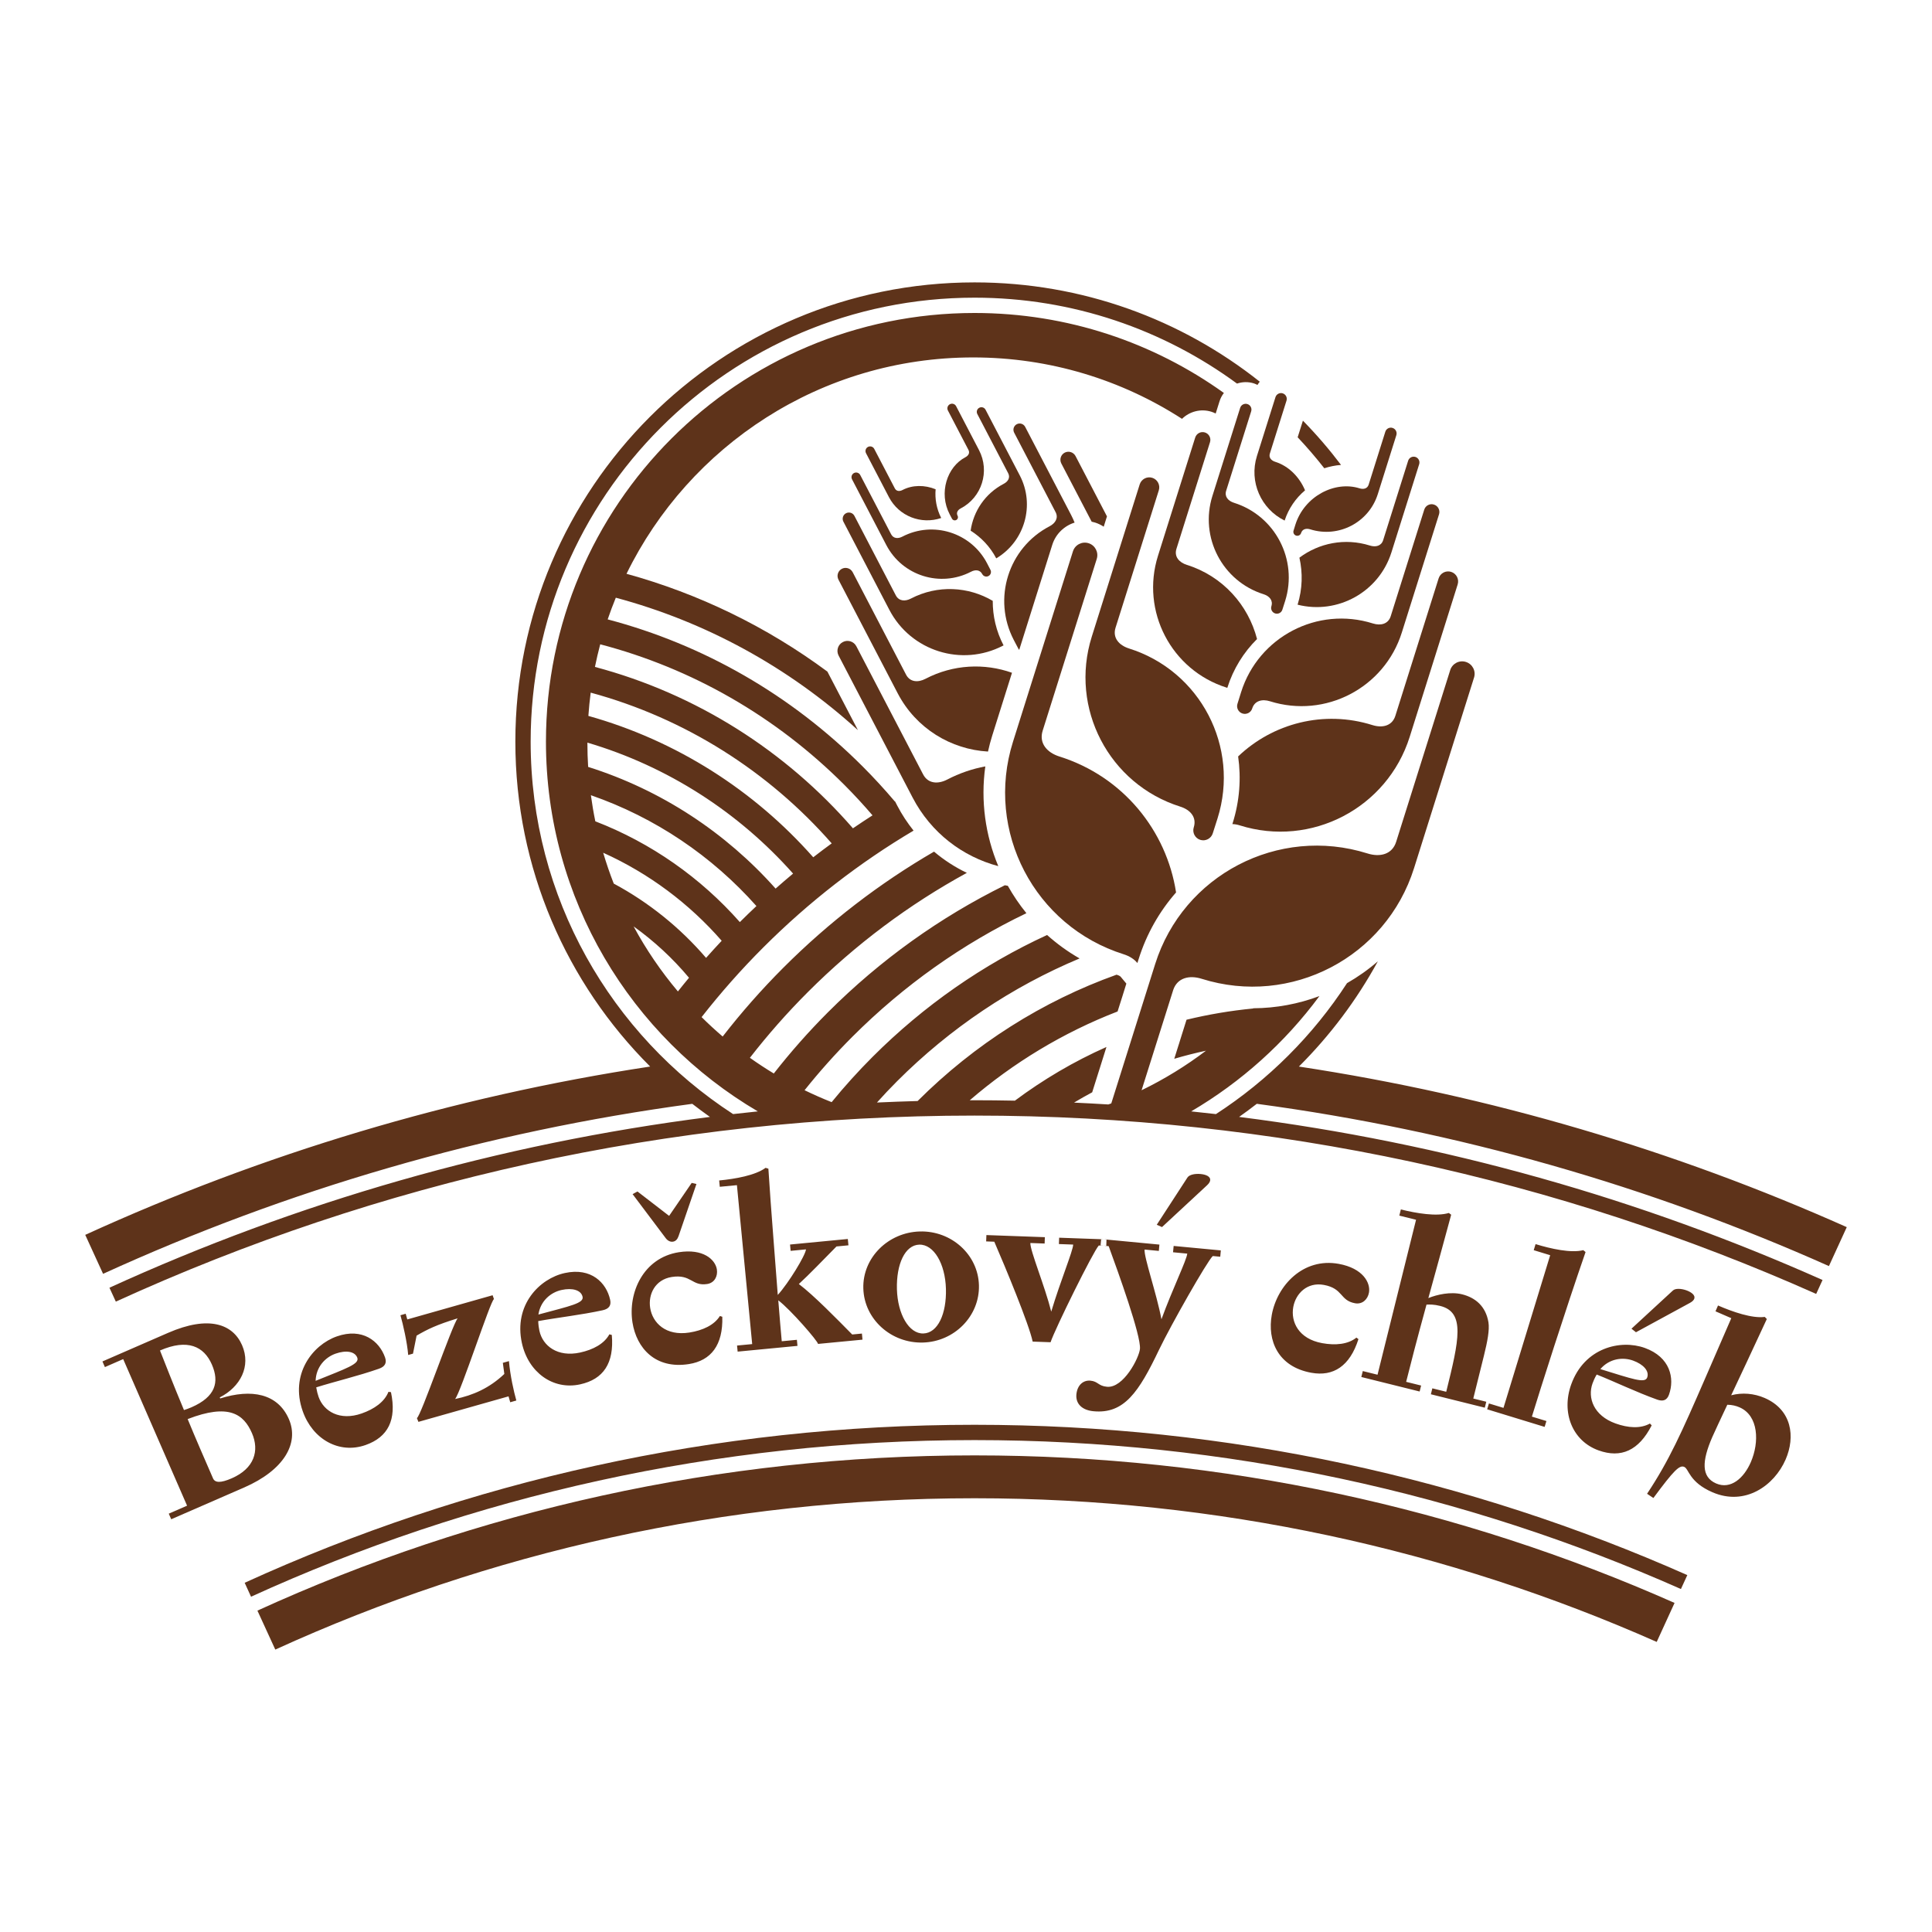 <?xml version="1.0" encoding="utf-8"?>
<!-- Generator: Adobe Illustrator 13.0.0, SVG Export Plug-In . SVG Version: 6.00 Build 14948)  -->
<!DOCTYPE svg PUBLIC "-//W3C//DTD SVG 1.0//EN" "http://www.w3.org/TR/2001/REC-SVG-20010904/DTD/svg10.dtd">
<svg version="1.0" id="Layer_1" xmlns="http://www.w3.org/2000/svg" xmlns:xlink="http://www.w3.org/1999/xlink" x="0px" y="0px"
	 width="192.756px" height="192.756px" viewBox="0 0 192.756 192.756" enable-background="new 0 0 192.756 192.756"
	 xml:space="preserve">
<g>
	<polygon fill-rule="evenodd" clip-rule="evenodd" fill="#FFFFFF" points="0,0 192.756,0 192.756,192.756 0,192.756 0,0 	"/>
	<path fill-rule="evenodd" clip-rule="evenodd" fill="#5E331A" d="M18.355,140.682c-1.125-2.695-1.891-4.68-2.393-5.943
		c2.757-1.201,4.388-0.408,5.175,1.397c0.769,1.764,0.368,3.222-2.037,4.271C18.788,140.542,18.572,140.611,18.355,140.682
		L18.355,140.682z M21.251,147.491c-0.724-1.66-1.809-4.149-2.528-5.909c4.138-1.605,5.6-0.465,6.414,1.4
		c0.767,1.766,0.229,3.528-2.012,4.507C22.005,147.977,21.449,147.947,21.251,147.491L21.251,147.491z M24.363,148.406
		c3.963-1.729,5.512-4.403,4.456-6.83c-1.115-2.553-3.743-3.034-6.847-2.053l-0.045-0.104c2.043-1.037,3.143-3.099,2.223-5.213
		c-0.916-2.097-3.308-3.002-7.375-1.229l-6.555,2.855l0.246,0.563l1.825-0.796l6.374,14.623l-1.827,0.796l0.245,0.559
		L24.363,148.406L24.363,148.406z M31.489,137.766c0.043-1.383,0.951-2.348,1.997-2.715c1.047-0.365,1.937-0.223,2.164,0.417
		C35.867,136.088,34.6,136.509,31.489,137.766L31.489,137.766z M31.549,138.417c1.882-0.59,4.206-1.139,6.257-1.858
		c0.598-0.209,0.805-0.571,0.611-1.125c-0.575-1.645-2.272-2.993-4.812-2.101c-2.433,0.853-4.694,3.778-3.406,7.451
		c0.987,2.82,3.644,4.31,6.272,3.388c2.24-0.786,3.123-2.511,2.535-5.277l-0.25-0.032c-0.393,1.001-1.413,1.719-2.672,2.159
		c-2.178,0.765-3.788-0.206-4.299-1.656C31.697,139.107,31.614,138.803,31.549,138.417L31.549,138.417z M41.746,141.86l-0.153-0.38
		c0.37-0.104,3.522-9.301,4.067-9.949c-2.096,0.643-3.005,1.088-4.096,1.725l-0.36,1.797l-0.479,0.135
		c-0.101-1.265-0.513-3.051-0.772-3.966l0.522-0.15l0.161,0.568l8.512-2.414l0.134,0.386c-0.326,0.093-3.312,9.312-3.877,9.968
		c1.779-0.364,3.429-1.091,4.912-2.5l-0.149-1.11l0.61-0.172c0.126,1.445,0.479,3.016,0.737,3.931l-0.61,0.174l-0.167-0.589
		L41.746,141.86L41.746,141.86z M53.717,131.152c0.208-1.366,1.229-2.214,2.312-2.451c1.083-0.238,1.95,0.015,2.095,0.679
		C58.263,130.02,56.954,130.282,53.717,131.152L53.717,131.152z M53.698,131.806c1.937-0.354,4.313-0.619,6.433-1.082
		c0.618-0.136,0.871-0.47,0.743-1.045c-0.372-1.7-1.89-3.244-4.519-2.669c-2.521,0.549-5.119,3.18-4.287,6.981
		c0.637,2.918,3.094,4.721,5.81,4.127c2.322-0.508,3.408-2.111,3.162-4.93l-0.244-0.062c-0.512,0.944-1.61,1.531-2.915,1.817
		c-2.254,0.492-3.736-0.665-4.064-2.169C53.76,132.51,53.713,132.196,53.698,131.806L53.698,131.806z M68.733,136.094
		c-3.354,0.53-5.226-1.601-5.631-4.15c-0.465-2.95,1.067-6.446,4.62-7.009c2.435-0.385,3.643,0.729,3.8,1.713
		c0.105,0.671-0.225,1.34-0.963,1.458c-1.541,0.243-1.578-1.01-3.545-0.7c-1.656,0.264-2.361,1.727-2.146,3.089
		c0.233,1.477,1.548,2.826,3.917,2.452c1.319-0.21,2.471-0.736,3.038-1.649l0.241,0.075
		C72.145,134.199,70.945,135.742,68.733,136.094L68.733,136.094z M63.601,118.875l3.157,2.433l2.252-3.289l0.474,0.108l-1.786,5.208
		c-0.111,0.315-0.289,0.504-0.556,0.546c-0.247,0.04-0.518-0.078-0.719-0.344l-3.31-4.401L63.601,118.875L63.601,118.875z
		 M77.995,133.817l1.511-0.144l0.057,0.606l-5.968,0.573l-0.06-0.607l1.511-0.145l-1.523-15.857l-1.71,0.163l-0.061-0.631
		c1.598-0.153,3.61-0.506,4.63-1.261l0.28,0.086c0.26,4.135,0.726,9.683,0.936,12.595c1.07-1.171,2.76-3.947,2.816-4.545
		l-1.532,0.147l-0.06-0.63l5.765-0.554l0.062,0.632l-1.193,0.114c-1.266,1.28-2.752,2.832-3.756,3.747
		c1.496,1.13,3.789,3.479,5.325,5.036l0.969-0.093l0.057,0.608l-4.436,0.425c-0.03-0.293-2.737-3.42-3.965-4.349
		C77.785,131.384,77.9,132.827,77.995,133.817L77.995,133.817z M91.718,124.178c1.448-0.039,2.588,1.899,2.658,4.409
		c0.067,2.488-0.805,4.413-2.254,4.454c-1.449,0.04-2.565-1.944-2.636-4.411C89.419,126.12,90.293,124.217,91.718,124.178
		L91.718,124.178z M91.772,122.864c-3.167,0.087-5.722,2.626-5.638,5.679c0.084,3.076,2.776,5.491,5.943,5.403
		c3.144-0.085,5.676-2.646,5.592-5.721C97.586,125.171,94.917,122.776,91.772,122.864L91.772,122.864z M104.815,133.915
		l-1.786-0.064c-0.346-1.688-2.738-7.46-3.828-9.966l-0.812-0.03l0.024-0.632l5.832,0.21l-0.022,0.634l-1.425-0.052
		c-0.027,0.77,1.45,4.31,2.084,6.846c0.927-3.091,2.165-6.036,2.19-6.69l-1.425-0.051l0.024-0.634l4.725,0.17l-0.022,0.636
		l-0.746-0.029C109.085,124.831,105.274,132.55,104.815,133.915L104.815,133.915z M109.096,140.799
		c-1.126-0.104-1.793-0.737-1.704-1.684c0.089-0.924,0.684-1.434,1.403-1.366c0.766,0.073,0.769,0.526,1.647,0.609
		c1.643,0.158,3.205-2.877,3.291-3.778c0.123-1.307-2.181-7.684-3.12-10.25l-0.81-0.077l0.06-0.632l5.811,0.552l-0.057,0.631
		l-1.421-0.136c-0.073,0.767,1.198,4.388,1.682,6.957c1.105-3.032,2.514-5.898,2.575-6.551l-1.419-0.135l0.061-0.631l4.707,0.445
		l-0.058,0.631l-0.745-0.069c-0.574,0.535-4.175,6.877-5.364,9.355C113.62,138.889,112.16,141.091,109.096,140.799L109.096,140.799z
		 M115.933,122.425l-0.523-0.231l3.06-4.71c0.189-0.301,0.791-0.402,1.308-0.353c0.542,0.048,0.999,0.251,0.964,0.612
		c-0.015,0.158-0.121,0.33-0.321,0.517L115.933,122.425L115.933,122.425z M130.827,136.96c-3.341-0.607-4.403-3.237-3.941-5.776
		c0.534-2.938,3.136-5.731,6.676-5.089c2.427,0.441,3.195,1.893,3.019,2.872c-0.122,0.669-0.653,1.192-1.388,1.059
		c-1.536-0.278-1.159-1.475-3.118-1.831c-1.646-0.3-2.799,0.849-3.045,2.205c-0.267,1.471,0.524,3.179,2.887,3.607
		c1.312,0.239,2.576,0.123,3.412-0.554l0.203,0.153C134.673,136.302,133.031,137.361,130.827,136.96L130.827,136.96z
		 M140.292,137.866l1.493,0.37l-0.147,0.595l-5.819-1.447l0.147-0.593l1.471,0.365l3.843-15.46l-1.669-0.414l0.153-0.615
		c1.561,0.387,3.574,0.724,4.787,0.351l0.234,0.175c-0.854,3.167-1.585,5.81-2.278,8.318c0.858-0.35,2.217-0.662,3.358-0.379
		c1.318,0.327,2.369,1.172,2.64,2.802c0.116,0.752-0.098,1.888-0.451,3.314l-1.064,4.283l1.298,0.321l-0.149,0.593l-5.38-1.338
		l0.146-0.593l1.386,0.344c1.274-5.14,1.925-7.938-0.602-8.565c-0.637-0.158-1.035-0.144-1.366-0.131
		C141.316,133.831,140.713,136.175,140.292,137.866L140.292,137.866z M157.966,124.73l0.226,0.187
		c-2.032,5.862-4.513,13.669-5.355,16.418l1.45,0.442l-0.179,0.584l-5.733-1.755l0.176-0.584l1.452,0.442l4.66-15.232l-1.643-0.502
		l0.185-0.605C154.742,124.595,156.733,125.038,157.966,124.73L157.966,124.73z M159.666,136.594
		c0.902-1.046,2.218-1.223,3.261-0.85c1.044,0.375,1.643,1.048,1.414,1.689C164.118,138.049,162.871,137.577,159.666,136.594
		L159.666,136.594z M159.302,137.137c1.83,0.729,3.98,1.767,6.025,2.499c0.597,0.216,0.986,0.068,1.186-0.486
		c0.59-1.64,0.122-3.754-2.412-4.666c-2.428-0.871-6.026-0.023-7.341,3.639c-1.01,2.812,0.113,5.645,2.733,6.585
		c2.235,0.802,4.008,0.021,5.295-2.499l-0.175-0.183c-0.936,0.528-2.179,0.444-3.434-0.008c-2.173-0.78-2.812-2.549-2.292-3.996
		C158.979,137.766,159.105,137.477,159.302,137.137L159.302,137.137z M168.6,129.992c0.239-0.13,0.384-0.27,0.438-0.42
		c0.123-0.34-0.271-0.648-0.782-0.834c-0.489-0.176-1.099-0.226-1.354,0.02l-4.129,3.806l0.448,0.355L168.6,129.992L168.6,129.992z
		 M172.334,140.152c0.467,0.004,0.867,0.105,1.219,0.257c1.911,0.831,1.992,3.482,1.125,5.473c-0.693,1.599-2.01,2.754-3.462,2.122
		c-1.494-0.65-1.426-2.224-0.38-4.63C171.143,142.668,171.58,141.772,172.334,140.152L172.334,140.152z M172.72,139.207
		c0.812-1.692,2.073-4.427,3.556-7.608l-0.205-0.21c-1.258,0.168-3.189-0.5-4.664-1.14l-0.252,0.581l1.577,0.685l-2.641,6.082
		c-2.302,5.293-3.55,8.104-5.762,11.437l0.63,0.423c2.032-2.744,2.6-3.312,3.076-3.105c0.479,0.207,0.478,1.515,2.804,2.526
		c3.256,1.416,6.175-0.647,7.312-3.261c0.992-2.284,0.625-4.96-2.093-6.142C174.999,139.016,173.809,138.917,172.72,139.207
		L172.72,139.207z"/>
	<path fill-rule="evenodd" clip-rule="evenodd" fill="#5E331A" d="M100.588,47.217c0.224,0.432-0.014,0.829-0.447,1.053
		c-1.86,0.97-3.026,2.745-3.301,4.674c1.045,0.661,1.941,1.59,2.556,2.764c2.834-1.689,3.891-5.311,2.349-8.274l-3.417-6.556
		c-0.117-0.227-0.398-0.315-0.624-0.196c-0.228,0.118-0.316,0.397-0.197,0.625L100.588,47.217L100.588,47.217z"/>
	<path fill-rule="evenodd" clip-rule="evenodd" fill="#5E331A" d="M105.316,51.094c0.305,0.579-0.019,1.11-0.599,1.412
		c-4.12,2.147-5.719,7.229-3.569,11.35l0.453,0.864c0.024,0.044,0.053,0.085,0.086,0.121l3.297-10.48
		c0.346-1.101,1.204-1.9,2.23-2.222c-0.103-0.255-0.216-0.505-0.345-0.753l-4.588-8.799c-0.158-0.303-0.533-0.422-0.836-0.264
		c-0.305,0.159-0.421,0.533-0.265,0.838L105.316,51.094L105.316,51.094z"/>
	<path fill-rule="evenodd" clip-rule="evenodd" fill="#5E331A" d="M96.32,45.617c-1.844,0.962-2.678,3.574-1.575,5.687l0.233,0.443
		c0.082,0.155,0.271,0.215,0.428,0.134c0.155-0.081,0.215-0.272,0.132-0.426c-0.152-0.299,0.011-0.571,0.307-0.727
		c2.115-1.1,2.935-3.705,1.832-5.819l-2.284-4.382c-0.116-0.227-0.394-0.314-0.622-0.197c-0.227,0.117-0.318,0.397-0.199,0.624
		l2.054,3.939C96.779,45.191,96.617,45.462,96.32,45.617L96.32,45.617z"/>
	<path fill-rule="evenodd" clip-rule="evenodd" fill="#5E331A" d="M108.915,52.048c0.114,0.023,0.229,0.051,0.341,0.087
		c0.313,0.1,0.601,0.241,0.862,0.414l0.324-1.03l-3.135-6.017c-0.206-0.392-0.688-0.544-1.08-0.342
		c-0.393,0.206-0.542,0.689-0.339,1.081L108.915,52.048L108.915,52.048z"/>
	<path fill-rule="evenodd" clip-rule="evenodd" fill="#5E331A" d="M89.562,69.169c1.832,3.514,5.321,5.604,9.01,5.814
		c0.117-0.54,0.262-1.078,0.429-1.613l1.966-6.247c-2.737-0.971-5.855-0.847-8.634,0.603c-0.745,0.388-1.542,0.334-1.934-0.413
		l-5.327-10.223c-0.205-0.392-0.687-0.543-1.079-0.341c-0.391,0.205-0.545,0.688-0.34,1.081L89.562,69.169L89.562,69.169z"/>
	<path fill-rule="evenodd" clip-rule="evenodd" fill="#5E331A" d="M88.687,49.596c0.999,1.917,3.232,2.764,5.217,2.085
		c-0.467-0.915-0.64-1.911-0.557-2.867c-1.086-0.442-2.307-0.446-3.303,0.074c-0.296,0.155-0.612,0.135-0.767-0.164l-2.054-3.939
		c-0.117-0.227-0.397-0.314-0.624-0.197c-0.228,0.119-0.314,0.397-0.197,0.625L88.687,49.596L88.687,49.596z"/>
	<path fill-rule="evenodd" clip-rule="evenodd" fill="#5E331A" d="M98.305,76.464c-1.29,0.239-2.568,0.671-3.792,1.308
		c-0.933,0.487-1.929,0.419-2.415-0.513l-6.66-12.781c-0.254-0.489-0.859-0.678-1.346-0.423c-0.493,0.255-0.681,0.859-0.426,1.349
		l7.387,14.172c1.833,3.518,4.991,5.894,8.546,6.837C98.311,83.334,97.823,79.909,98.305,76.464L98.305,76.464z"/>
	<path fill-rule="evenodd" clip-rule="evenodd" fill="#5E331A" d="M88.729,60.841c2.146,4.122,7.229,5.721,11.349,3.573
		c0.017-0.008,0.032-0.015,0.048-0.021c-0.001,0-0.001-0.004-0.001-0.004c-0.74-1.42-1.086-2.942-1.079-4.442
		c-2.421-1.428-5.496-1.619-8.169-0.226c-0.578,0.301-1.196,0.259-1.5-0.319l-4.132-7.934c-0.158-0.304-0.534-0.421-0.838-0.262
		c-0.302,0.157-0.419,0.533-0.263,0.836L88.729,60.841L88.729,60.841z"/>
	<path fill-rule="evenodd" clip-rule="evenodd" fill="#5E331A" d="M88.426,54.377c1.6,3.07,5.386,4.262,8.457,2.662
		c0.432-0.225,0.891-0.195,1.116,0.237c0.119,0.227,0.397,0.314,0.623,0.195c0.226-0.116,0.313-0.395,0.194-0.621l-0.334-0.647
		c-1.6-3.07-5.386-4.261-8.456-2.662c-0.432,0.226-0.892,0.194-1.118-0.237l-3.082-5.912c-0.118-0.227-0.397-0.314-0.623-0.197
		c-0.226,0.119-0.314,0.397-0.196,0.625L88.426,54.377L88.426,54.377z"/>
	<path fill-rule="evenodd" clip-rule="evenodd" fill="#5E331A" d="M128.168,51.937c0.396-1.216,1.121-2.246,2.036-3.017
		c-0.565-1.348-1.641-2.427-2.978-2.847c-0.397-0.125-0.658-0.422-0.533-0.822l1.663-5.283c0.096-0.303-0.074-0.627-0.378-0.723
		c-0.303-0.096-0.626,0.074-0.723,0.377l-1.851,5.877C124.596,48.071,125.82,50.788,128.168,51.937L128.168,51.937z"/>
	<path fill-rule="evenodd" clip-rule="evenodd" fill="#5E331A" d="M129.314,53.438c0.211,0.066,0.431-0.05,0.497-0.259
		c0.125-0.398,0.512-0.493,0.909-0.368c2.833,0.891,5.854-0.682,6.744-3.515l1.85-5.879c0.094-0.302-0.074-0.627-0.377-0.722
		c-0.304-0.096-0.627,0.072-0.722,0.375l-1.663,5.283c-0.128,0.399-0.51,0.494-0.909,0.368c-2.472-0.779-5.509,0.792-6.401,3.624
		l-0.185,0.597C128.991,53.151,129.107,53.372,129.314,53.438L129.314,53.438z"/>
	<path fill-rule="evenodd" clip-rule="evenodd" fill="#5E331A" d="M129.643,55.639c0.339,1.505,0.309,3.113-0.182,4.691
		c3.987,1.007,8.113-1.252,9.364-5.223l2.767-8.794c0.095-0.304-0.073-0.628-0.376-0.724c-0.304-0.095-0.629,0.074-0.724,0.376
		l-2.495,7.93c-0.184,0.578-0.741,0.718-1.321,0.535C134.18,53.645,131.589,54.182,129.643,55.639L129.643,55.639z"/>
	<path fill-rule="evenodd" clip-rule="evenodd" fill="#5E331A" d="M126.073,59.288c0.577,0.182,0.956,0.616,0.774,1.194
		c-0.097,0.302,0.073,0.625,0.375,0.72c0.305,0.096,0.626-0.072,0.72-0.375l0.276-0.864c1.296-4.118-0.989-8.507-5.108-9.802
		c-0.579-0.183-0.957-0.617-0.776-1.195l2.497-7.929c0.096-0.304-0.072-0.628-0.378-0.724c-0.304-0.094-0.626,0.074-0.721,0.378
		l-2.771,8.793C119.668,53.603,121.952,57.992,126.073,59.288L126.073,59.288z"/>
	<path fill-rule="evenodd" clip-rule="evenodd" fill="#5E331A" d="M122.387,68.606c0.021,0.007,0.039,0.016,0.059,0.022l0.003-0.004
		c0.601-1.905,1.638-3.551,2.966-4.868c-0.875-3.391-3.415-6.271-7-7.398c-0.777-0.244-1.286-0.827-1.041-1.603l3.348-10.638
		c0.129-0.408-0.098-0.843-0.507-0.971c-0.404-0.129-0.839,0.098-0.969,0.506l-3.714,11.799
		C113.793,60.978,116.86,66.867,122.387,68.606L122.387,68.606z"/>
	<path fill-rule="evenodd" clip-rule="evenodd" fill="#5E331A" d="M123.824,69.058l-0.363,1.163
		c-0.128,0.406,0.098,0.838,0.503,0.967c0.408,0.128,0.843-0.098,0.969-0.504c0.242-0.777,0.995-0.962,1.771-0.719
		c5.526,1.74,11.416-1.33,13.155-6.855l3.714-11.799c0.128-0.409-0.1-0.843-0.507-0.97c-0.405-0.13-0.842,0.097-0.968,0.505
		l-3.348,10.639c-0.245,0.776-0.998,0.962-1.773,0.718C131.451,60.461,125.562,63.53,123.824,69.058L123.824,69.058z"/>
	<path fill-rule="evenodd" clip-rule="evenodd" fill="#5E331A" d="M123.529,75.469c0.31,2.167,0.153,4.436-0.547,6.66
		c0,0-0.012,0.036-0.027,0.09c0.235,0.005,0.488,0.049,0.738,0.129c7.122,2.24,14.712-1.715,16.954-8.835l4.786-15.207
		c0.162-0.525-0.128-1.085-0.653-1.251c-0.524-0.165-1.086,0.127-1.249,0.653l-4.316,13.709c-0.314,1-1.28,1.24-2.284,0.926
		C132.062,70.812,126.977,72.176,123.529,75.469L123.529,75.469z"/>
	<path fill-rule="evenodd" clip-rule="evenodd" fill="#5E331A" d="M120.998,83.143l0.477-1.494
		c2.241-7.122-1.714-14.711-8.836-16.952c-1-0.316-1.655-1.066-1.342-2.066l4.317-13.71c0.165-0.525-0.127-1.085-0.651-1.25
		c-0.525-0.165-1.085,0.127-1.253,0.651l-4.786,15.206c-2.239,7.122,1.716,14.71,8.836,16.951c1.002,0.314,1.657,1.067,1.341,2.067
		c-0.164,0.523,0.128,1.083,0.649,1.247C120.274,83.957,120.832,83.667,120.998,83.143L120.998,83.143z"/>
	<path fill-rule="evenodd" clip-rule="evenodd" fill="#5E331A" d="M105.704,75.479c-1.251-0.394-2.069-1.332-1.675-2.584
		l5.395-17.136c0.204-0.656-0.16-1.356-0.816-1.562c-0.655-0.207-1.357,0.157-1.562,0.814l-5.984,19.007
		c-2.802,8.902,2.143,18.387,11.043,21.189c0.578,0.182,1.055,0.484,1.371,0.875c0.08-0.256,0.127-0.397,0.127-0.397
		c0.794-2.531,2.087-4.77,3.732-6.647C116.388,82.875,112.054,77.476,105.704,75.479L105.704,75.479z"/>
	<path fill-rule="evenodd" clip-rule="evenodd" fill="#5E331A" d="M8.504,123.202l1.78,3.888
		c18.331-8.373,38.08-14.179,58.785-16.961c0.577,0.45,1.167,0.882,1.762,1.307c-21.123,2.676-41.255,8.52-59.912,17.04l0.637,1.387
		c26.097-11.917,55.109-18.561,85.673-18.561c29.9,0,58.315,6.36,83.971,17.793l0.635-1.389
		c-18.176-8.103-37.729-13.678-58.21-16.271c0.598-0.425,1.188-0.857,1.766-1.308c20.067,2.695,39.232,8.23,57.081,16.19l1.78-3.885
		c-17.146-7.65-35.482-13.109-54.659-16.021c3.101-3.094,5.762-6.625,7.876-10.501c-0.954,0.828-1.986,1.556-3.077,2.179
		c-3.392,5.22-7.857,9.674-13.077,13.065c-0.823-0.095-1.646-0.185-2.473-0.27c5.005-2.938,9.361-6.858,12.798-11.505
		c-2.086,0.782-4.315,1.204-6.593,1.216c-0.007,0.008-0.013,0.017-0.021,0.022c-2.264,0.22-4.481,0.596-6.646,1.121
		c-0.195,0.631-0.416,1.33-0.629,2.001c-0.042,0.138-0.084,0.274-0.126,0.41c-0.016,0.042-0.028,0.084-0.042,0.126
		c-0.16,0.507-0.306,0.977-0.428,1.36c1.041-0.308,2.096-0.575,3.166-0.806c-1.998,1.516-4.151,2.839-6.427,3.946
		c1.291-4.093,3.157-10.002,3.16-10.015c0.41-1.208,1.604-1.494,2.838-1.105c8.9,2.802,18.388-2.143,21.188-11.045l5.984-19.007
		c0.208-0.656-0.156-1.356-0.814-1.562c-0.656-0.207-1.355,0.159-1.562,0.814l-5.395,17.137c-0.395,1.251-1.604,1.551-2.854,1.158
		c-8.9-2.801-18.389,2.143-21.191,11.042l-4.376,13.894c-0.098,0.036-0.195,0.07-0.295,0.106c-1.138-0.072-2.28-0.131-3.422-0.185
		c0.595-0.357,1.198-0.7,1.812-1.028c0.149-0.471,0.37-1.171,0.64-2.035c0.044-0.138,0.087-0.277,0.134-0.421
		c0.071-0.231,0.146-0.472,0.226-0.72c0.133-0.427,0.275-0.875,0.423-1.346c-3.254,1.444-6.312,3.252-9.135,5.356
		c-1.341-0.026-2.682-0.042-4.027-0.042c-0.16,0-0.319,0.002-0.476,0.002c4.341-3.738,9.316-6.758,14.748-8.857
		c0.142-0.447,0.286-0.899,0.43-1.355c0.009-0.038,0.023-0.075,0.036-0.114c0.135-0.437,0.273-0.874,0.41-1.313l-0.578-0.697
		c-0.023-0.025-0.127-0.106-0.342-0.174c-0.019-0.005-0.038-0.013-0.055-0.019c-7.378,2.644-14.141,6.907-19.85,12.605
		c-1.356,0.036-2.708,0.089-4.058,0.15c0.649-0.723,1.315-1.431,2.007-2.123c5.31-5.311,11.487-9.437,18.211-12.252
		c-0.292-0.167-0.581-0.342-0.861-0.524c-0.003,0-0.003,0-0.004,0c-0.279-0.182-0.553-0.369-0.822-0.563
		c-0.001-0.002-0.006-0.004-0.008-0.005c-0.538-0.39-1.056-0.808-1.548-1.247c-6.393,2.943-12.28,7.028-17.407,12.154
		c-1.446,1.447-2.81,2.958-4.088,4.522c-0.918-0.362-1.818-0.761-2.701-1.189c1.482-1.857,3.076-3.642,4.779-5.346
		c5.133-5.132,10.994-9.268,17.353-12.316c-0.002,0-0.002,0-0.002-0.003c-0.694-0.854-1.314-1.769-1.851-2.729
		c-0.1-0.017-0.197-0.037-0.296-0.056c-6.45,3.183-12.409,7.432-17.645,12.667c-1.938,1.941-3.741,3.984-5.408,6.114
		c-0.815-0.494-1.611-1.016-2.385-1.566c1.775-2.286,3.705-4.479,5.786-6.56c4.764-4.766,10.106-8.747,15.86-11.891
		c-1.169-0.559-2.272-1.271-3.274-2.118c-5.423,3.147-10.471,7.019-15.024,11.571c-2.181,2.181-4.202,4.479-6.064,6.875
		c-0.725-0.62-1.426-1.266-2.102-1.937c1.895-2.42,3.945-4.743,6.155-6.951c4.555-4.556,9.592-8.453,14.993-11.656
		c-0.612-0.764-1.162-1.596-1.631-2.497l-0.218-0.421c-0.006,0.003-0.012,0.006-0.02,0.01c-1.018-1.201-2.086-2.366-3.211-3.492
		c-7.158-7.159-15.9-12.16-25.439-14.674c0.25-0.731,0.521-1.452,0.811-2.163c8.926,2.393,17.178,6.877,24.154,13.21l-3.044-5.838
		c-6.057-4.484-12.837-7.774-20.042-9.758c6.257-12.784,19.392-21.586,34.584-21.586c7.68,0,14.833,2.25,20.839,6.127
		c0.748-0.733,1.866-1.042,2.935-0.707c0.147,0.048,0.289,0.107,0.424,0.175l0.383-1.217c0.096-0.311,0.248-0.589,0.435-0.834
		c-7.009-5.023-15.597-7.979-24.876-7.979c-23.616,0-42.762,19.145-42.762,42.762c0,15.726,8.493,29.467,21.14,36.896
		c-0.824,0.084-1.65,0.173-2.469,0.268c-12.155-7.896-20.197-21.588-20.197-37.163c0-24.46,19.829-44.29,44.288-44.29
		c9.797,0,18.85,3.186,26.186,8.571c0.529-0.178,1.116-0.199,1.687-0.018c0.127,0.04,0.239,0.097,0.354,0.152
		c0.069-0.114,0.146-0.222,0.229-0.323c-7.817-6.203-17.702-9.907-28.455-9.907c-25.304,0-45.815,20.512-45.815,45.815
		c0,12.666,5.142,24.128,13.45,32.42C45.053,109.42,26.137,115.15,8.504,123.202L8.504,123.202z M59.884,64.282
		c9.131,2.393,17.504,7.17,24.355,14.022c0.982,0.983,1.917,1.999,2.812,3.043c-0.657,0.42-1.306,0.853-1.954,1.294
		c-6.683-7.7-15.603-13.408-25.74-16.102C59.511,65.78,59.687,65.026,59.884,64.282L59.884,64.282z M58.933,69.104
		c9.449,2.562,17.77,7.882,24.046,15.04c-0.622,0.453-1.235,0.915-1.842,1.387c-5.885-6.665-13.639-11.642-22.435-14.105
		C58.757,70.646,58.833,69.871,58.933,69.104L58.933,69.104z M58.605,74.15c0-0.02,0-0.038,0-0.059
		c8.025,2.371,15.103,6.965,20.521,13.067c-0.588,0.489-1.171,0.99-1.744,1.497c-4.969-5.587-11.406-9.84-18.703-12.141
		C58.63,75.733,58.605,74.946,58.605,74.15L58.605,74.15z M58.953,79.338c6.422,2.228,12.093,6.076,16.516,11.059
		c-0.557,0.525-1.112,1.057-1.655,1.6c-3.898-4.415-8.833-7.896-14.418-10.054C59.217,81.084,59.073,80.214,58.953,79.338
		L58.953,79.338z M67.635,98.916c-1.684-2-3.167-4.17-4.419-6.488c2.051,1.467,3.91,3.19,5.526,5.123
		C68.366,98.002,67.999,98.458,67.635,98.916L67.635,98.916z M61.234,88.156c-0.393-1.006-0.744-2.033-1.054-3.078
		c4.552,2.052,8.581,5.066,11.823,8.783c-0.527,0.562-1.046,1.131-1.558,1.707C67.868,92.564,64.746,90.042,61.234,88.156
		L61.234,88.156z"/>
	<path fill-rule="evenodd" clip-rule="evenodd" fill="#5E331A" d="M24.411,157.914l0.635,1.39
		c21.993-10.033,46.436-15.626,72.183-15.626c25.085,0,48.933,5.309,70.477,14.859l0.638-1.389
		c-21.74-9.64-45.802-14.997-71.115-14.997C71.252,142.151,46.596,147.793,24.411,157.914L24.411,157.914z"/>
	<path fill-rule="evenodd" clip-rule="evenodd" fill="#5E331A" d="M25.683,160.692l1.783,3.887
		c21.255-9.694,44.878-15.098,69.764-15.098c24.222,0,47.25,5.121,68.06,14.333l1.781-3.89c-21.353-9.461-44.981-14.72-69.841-14.72
		C71.707,145.205,47.48,150.749,25.683,160.692L25.683,160.692z"/>
	<path fill-rule="evenodd" clip-rule="evenodd" fill="#5E331A" d="M133.795,46.386c-1.174-1.554-2.445-3.028-3.803-4.417
		c-0.161,0.509-0.35,1.101-0.524,1.659c0.932,0.989,1.819,2.019,2.656,3.09C132.667,46.543,133.228,46.429,133.795,46.386
		L133.795,46.386z"/>
</g>
</svg>
